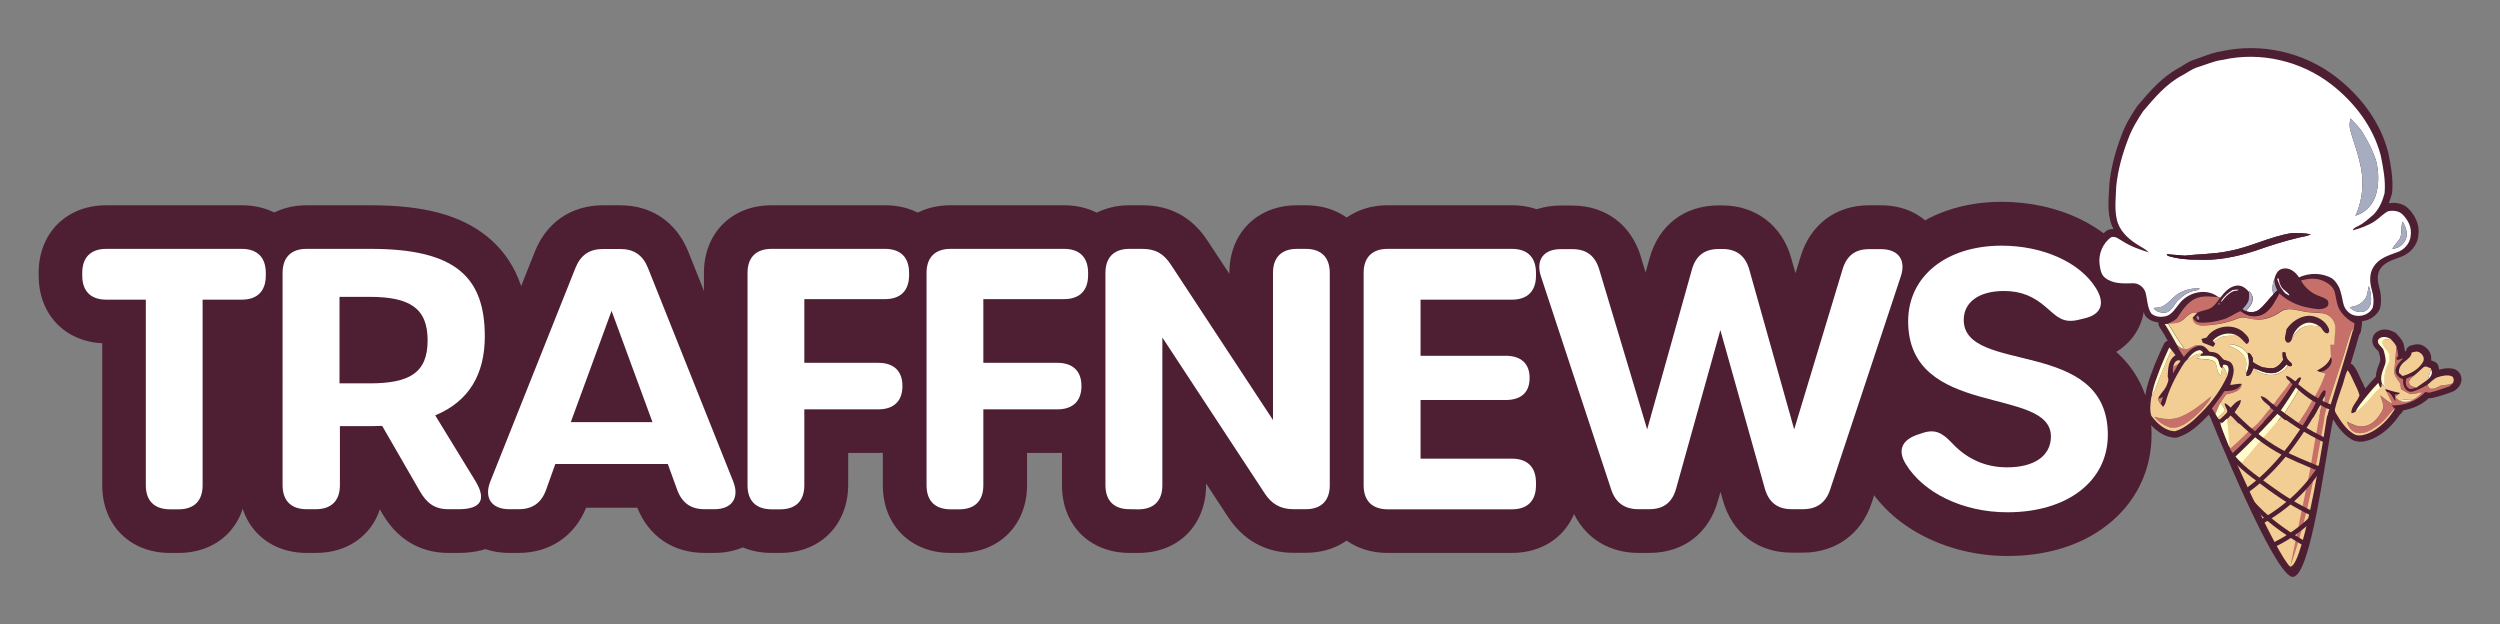 <?xml version="1.0" encoding="utf-8"?>
<!-- Generator: Adobe Illustrator 27.5.0, SVG Export Plug-In . SVG Version: 6.00 Build 0)  -->
<svg version="1.1" xmlns="http://www.w3.org/2000/svg" xmlns:xlink="http://www.w3.org/1999/xlink" x="0px" y="0px"
	 viewBox="0 0 1875.5 468.1" style="enable-background:new 0 0 1875.5 468.1;" xml:space="preserve">
<rect x="0" y="0" width="1875.5" height="468.1" fill="#808080" stroke="none"/>
<style type="text/css">
	.st0{fill:url(#SVGID_1_);}
	.st1{fill:url(#SVGID_00000072960269241751912730000015844175958827902390_);}
	.st2{fill:#4E1F33;}
	.st3{fill:url(#SVGID_00000151542399787883873000000013696062264342500272_);}
	.st4{fill:url(#SVGID_00000137098239313749407270000003931376118069688484_);}
	.st5{clip-path:url(#SVGID_00000142157052101169919050000005670741690381134486_);}
	.st6{fill:url(#SVGID_00000023982295855183094220000004214935064403165580_);}
	.st7{clip-path:url(#SVGID_00000045598265179884502240000015918744164114648496_);}
	.st8{fill:#FFFFFF;}
	.st9{fill:#A6ADC0;}
	.st10{fill:#4F2034;}
	.st11{fill:#441328;}
	.st12{fill:#C77069;}
	.st13{fill:#4A192D;}
	.st14{fill:#7D5B69;}
	.st15{fill:#F2CE94;}
	.st16{fill:#FFFFD7;}
	.st17{fill:#9E848F;}
	.st18{fill:#FFFECC;}
	.st19{fill:#F8F5C8;}
	.st20{fill:#FFFFD0;}
	.st21{fill:#4D1D32;}
	.st22{fill:#C66E68;}
	.st23{fill:#FBF3C1;}
	.st24{fill:#C87E6E;}
	.st25{fill:#EEC992;}
	.st26{fill:#CE756C;}
	.st27{clip-path:url(#SVGID_00000145780436627014894590000013533319887598897340_);}
	.st28{fill:none;stroke:#4E1F33;stroke-width:40;stroke-linecap:round;stroke-linejoin:round;stroke-miterlimit:10;}
	.st29{fill:none;stroke:#4E1F33;stroke-width:21.851;stroke-linecap:round;stroke-linejoin:round;stroke-miterlimit:10;}
	.st30{enable-background:new    ;}
	.st31{fill:none;stroke:#4E1F33;stroke-width:35.438;stroke-linecap:round;stroke-linejoin:round;stroke-miterlimit:10;}
	.st32{fill:url(#SVGID_00000141416873446504453830000011154491401816276112_);}
	.st33{fill:none;stroke:#4E1F33;stroke-width:40.292;stroke-linecap:round;stroke-linejoin:round;stroke-miterlimit:10;}
	.st34{fill:url(#SVGID_00000147905162491317799470000003238179733378430379_);}
	.st35{fill:none;stroke:#4E1F33;stroke-width:144.619;stroke-linecap:round;stroke-linejoin:round;stroke-miterlimit:10;}
	.st36{fill:#4E1F33;stroke:#4E1F33;stroke-width:128.529;stroke-miterlimit:10;}
	.st37{fill:none;stroke:#4E1F33;stroke-width:41.712;stroke-linecap:round;stroke-linejoin:round;stroke-miterlimit:10;}
	.st38{clip-path:url(#SVGID_00000173158645991013818670000002262886460031495841_);}
</style>
<g id="Слой_1">
	<g>
		<g>
			<g>
				<path class="st2" d="M134,414.8h-6.6c-29.9,0-50.7-20.9-50.7-50.7V257.5C48.4,256.1,29,235.6,29,206.8v-2.1
					c0-29.9,20.9-50.7,50.7-50.7h101.7c29.9,0,50.7,20.9,50.7,50.7v2.1c0,28.7-19.3,49.2-47.4,50.7v106.6
					C184.8,393.9,163.9,414.8,134,414.8z"/>
			</g>
			<g>
				<path class="st2" d="M344.2,414.8h-8c-14.6,0-35-5.1-49.3-29.3c0-0.1-0.1-0.2-0.1-0.2l-1.8-3.2c-6.6,19.9-24.5,32.7-47.9,32.7
					h-7c-29.9,0-50.7-20.9-50.7-50.7V204.7c0-29.9,20.9-50.7,50.7-50.7h48.3c39.6,0,67.2,7.4,87,23.4c20.7,16.7,31.2,41.9,31.2,75
					c0,28.2-9,51.6-25.8,68.7l13.7,22.4l-27.9,17.1l27.9-17.1c13.6,22.2,9.8,39,4.1,49.1C382.8,402.7,370.5,414.8,344.2,414.8z
					 M329.1,378.8L329.1,378.8L329.1,378.8z M329.1,378.8L329.1,378.8z M287.7,258.5L287.7,258.5L287.7,258.5z M287.7,252.1
					L287.7,252.1z"/>
			</g>
			<g>
				<path class="st2" d="M536,414.8h-7.5c-23.4,0-41.7-12.3-50.4-33.9h-38.4c-8.6,21.3-27.3,33.9-50.5,33.9h-7.2
					c-17.4,0-32.3-7.4-41-20.2c-8.7-12.8-10-29.4-3.6-45.4l63.8-160.3c8.8-22.2,27.5-34.9,51.2-34.9h12.8
					c23.7,0,42.3,12.7,51.2,34.9l64,160.3c6.4,16.1,5.1,32.7-3.6,45.5C568.2,407.5,553.3,414.8,536,414.8z M519.5,373.4L519.5,373.4
					L519.5,373.4z"/>
			</g>
			<g>
				<path class="st2" d="M585.4,414.8h-6.6c-29.9,0-50.7-20.9-50.7-50.7V204.7c0-29.9,20.9-50.7,50.7-50.7h85.2
					c29.9,0,50.7,20.9,50.7,50.7v1.7c0,19.4-8.8,35.1-23.2,43.6c11.4,8.9,18.3,22.8,18.3,39.3v0.3c0,29.1-21.3,50.2-50.7,50.2h-22.8
					v24.3C636.1,393.9,615.2,414.8,585.4,414.8z"/>
			</g>
			<g>
				<path class="st2" d="M719.7,414.8H713c-29.9,0-50.7-20.9-50.7-50.7V204.7c0-29.9,20.9-50.7,50.7-50.7h85.2
					c29.9,0,50.7,20.9,50.7,50.7v1.7c0,19.4-8.8,35.1-23.2,43.6c11.4,8.9,18.3,22.8,18.3,39.3v0.3c0,29.1-21.3,50.2-50.7,50.2h-22.8
					v24.3C770.4,393.9,749.5,414.8,719.7,414.8z"/>
			</g>
			<g>
				<path class="st2" d="M854.1,414.8l-6.7,0c-29.9,0-50.7-20.9-50.7-50.7V204.7c0-29.9,20.9-50.7,50.7-50.7h9.6
					c21,0,37.5,9,49.1,26.9l16.2,24.6v-0.8c0-29.9,20.9-50.7,50.7-50.7h6.6c29.9,0,50.7,20.9,50.7,50.7v159.3
					c0,29.9-20.9,50.7-50.7,50.7h-9.3c-14.3,0-34.4-4.6-49-26.8l-16.5-25.2v1.2C904.8,393.9,883.9,414.8,854.1,414.8z M976.3,352.3
					C976.3,352.3,976.3,352.3,976.3,352.3C976.3,352.3,976.3,352.3,976.3,352.3z M850.7,216.2L850.7,216.2L850.7,216.2z"/>
			</g>
			<g>
				<path class="st2" d="M1134.2,414.8H1041c-29.9,0-50.7-20.9-50.7-50.7V204.7c0-29.9,20.9-50.7,50.7-50.7h93.3
					c29.9,0,50.7,20.9,50.7,50.7v2.1c0,17.6-7.3,32.1-19.4,41.1c9.1,8.8,14.5,21.2,14.5,35.6v0.3c0,15.2-5.7,28-15.5,36.7
					c12.7,8.9,20.3,23.6,20.3,41.7v2C1185,393.9,1164.1,414.8,1134.2,414.8z"/>
			</g>
			<g>
				<path class="st2" d="M1237.4,414.8l-8.3,0c-24.6,0-43.9-13.9-51.6-37.3l-52.7-159.9c-5.3-16.2-3.3-31.9,5.6-44.2
					c9-12.4,23.3-19.2,40.4-19.2h8.7c25,0,44.3,14.4,51.5,38.5l3.5,11.7l3.1-11c6.9-24.6,26.2-39.3,51.7-39.3h2.8
					c25,0,44.8,15.1,51.6,39.3l3.3,11.6l3.8-12.5c7.3-24.1,26.5-38.5,51.4-38.5h8.8c17.2,0,31.5,6.8,40.5,19.2
					c8.9,12.4,10.9,28.1,5.5,44.2l-52.9,159.9c-7.7,23.3-27,37.3-51.6,37.3h-8.4c-25.4,0-44.7-14.7-51.6-39.3l-1.8-6.3l-1.8,6.3
					C1282.2,400.1,1262.8,414.8,1237.4,414.8z M1229.1,354.3V382V354.3C1229.1,354.3,1229.1,354.3,1229.1,354.3z"/>
			</g>
			<g>
				<path class="st2" d="M1506,417.1c-44,0-85-20.4-104.3-51.9l0,0c-11.2-18.3-8.1-33.9-5.3-41.5c2.4-6.6,8.6-17.9,23.6-25.4
					c-14-15.1-21.3-34.6-21.3-57.4c0-51.8,43.2-89.5,102.8-89.5c42.8,0,80.6,18.2,98.7,47.4c12.4,20.1,8.7,36.5,5.4,44.5
					c-2.3,5.6-7.4,14.3-18,20.7c17.4,15.4,26.5,36.6,26.5,62c0,27.3-12,51.6-33.8,68.3C1560.9,409.3,1535.2,417.1,1506,417.1z
					 M1457.6,331C1457.6,331,1457.6,331,1457.6,331C1457.6,331,1457.6,331,1457.6,331L1457.6,331z"/>
			</g>
		</g>
		<g>
			<g>
				<g class="st30">
					<g>
						<path class="st8" d="M109.4,364.1V224.8H79.7c-11.6,0-18-6.4-18-18v-2.1c0-11.6,6.4-18,18-18h101.7c11.6,0,18,6.4,18,18v2.1
							c0,11.6-6.4,18-18,18H152v139.3c0,11.6-6.4,18-18,18h-6.6C115.8,382,109.4,375.7,109.4,364.1z"/>
					</g>
					<g>
						<path class="st8" d="M356.5,360.6c8.5,13.9,4.8,21.4-12.3,21.4h-8c-10.1,0-16-4.6-21-13.1l-28.5-49.4c-3,0.1-6,0.2-9.2,0.2
							H255v44.3c0,11.6-6.4,18-18,18h-7c-11.6,0-18-6.4-18-18V204.7c0-11.6,6.4-18,18-18h48.3c63.3,0,85.4,21.1,85.4,65.6
							c0,28.2-11.6,48.7-37.2,59.3L356.5,360.6L356.5,360.6z M320.8,255.3c0-24.2-13.5-32.6-43.6-32.6h-22.5v64.9h22.5
							C307.3,287.6,320.8,279.7,320.8,255.3z"/>
					</g>
					<g>
						<path class="st8" d="M536,382h-7.5c-10.3,0-16.9-4.8-20.5-14.6l-7-19.3h-84.4l-6.9,19.3c-3.5,9.8-10.2,14.6-20.5,14.6h-7.2
							c-13.2,0-19-8.5-14.2-20.7L431.7,201c3.9-9.7,10.5-14.2,20.8-14.2h12.8c10.2,0,16.9,4.5,20.8,14.2l64,160.3
							C554.9,373.5,549.1,382,536,382z M458.8,233.2l-30.6,83.5h61.3L458.8,233.2z"/>
					</g>
					<g>
						<path class="st8" d="M560.8,364.1V204.7c0-11.6,6.4-18,18-18h85.2c11.6,0,18,6.4,18,18v1.7c0,11.6-6.4,18-18,18h-60.6v47.8
							h55.6c11.6,0,18,6.3,18,17.2v0.3c0,11.1-6.4,17.4-18,17.4h-55.6v57c0,11.6-6.4,18-18,18h-6.6
							C567.1,382,560.8,375.7,560.8,364.1z"/>
					</g>
					<g>
						<path class="st8" d="M695.1,364.1V204.7c0-11.6,6.4-18,18-18h85.2c11.6,0,18,6.4,18,18v1.7c0,11.6-6.4,18-18,18h-60.6v47.8
							h55.6c11.6,0,18,6.3,18,17.2v0.3c0,11.1-6.4,17.4-18,17.4h-55.6v57c0,11.6-6.4,18-18,18H713
							C701.4,382,695.1,375.7,695.1,364.1z"/>
					</g>
					<g>
						<path class="st8" d="M847.3,382c-11.6,0-18-6.4-18-18V204.7c0-11.6,6.4-18,18-18h9.6c9.8,0,16.1,3.5,21.6,12L955,315.1V204.7
							c0-11.6,6.4-18,18-18h6.6c11.6,0,18,6.4,18,18v159.3c0,11.6-6.4,18-18,18h-9.3c-9.8,0-16.4-4-21.6-12L872,253.2v110.9
							c0,11.6-6.4,18-18,18L847.3,382L847.3,382z"/>
					</g>
					<g>
						<path class="st8" d="M1023,364.1V204.7c0-11.6,6.4-18,18-18h93.3c11.6,0,18,6.4,18,18v2.1c0,11.6-6.4,18-18,18h-68.6v42.1
							h63.8c11.6,0,18,5.9,18,16.5v0.3c0,10.7-6.4,16.4-18,16.4h-63.8v44h68.6c11.6,0,18,6.4,18,18v2c0,11.6-6.4,18-18,18H1041
							C1029.4,382,1023,375.7,1023,364.1z"/>
					</g>
					<g>
						<path class="st8" d="M1229.1,382c-10.4,0-17.2-5-20.4-14.8L1156,207.3c-4-12.3,2-20.4,14.9-20.4h8.7c10.6,0,17,5,20.1,15.1
							l36,120.1l33.6-120c2.9-10.3,9.5-15.3,20.1-15.3h2.8c10.6,0,17.2,5.2,20.1,15.4l33.7,119.9l36.3-120.1
							c3.1-10.2,9.4-15.1,20-15.1h8.8c12.9,0,19,8,14.9,20.4L1373,367.2c-3.3,10-10.1,14.8-20.5,14.8h-8.4
							c-10.6,0-17.2-5.2-20.1-15.4l-33.4-119l-33.2,119c-2.9,10.4-9.5,15.4-20.1,15.4L1229.1,382L1229.1,382z"/>
					</g>
					<g>
						<path class="st8" d="M1429.7,348.1c-6.4-10.4-2.8-18.2,9.1-22.1l3.6-1.2c9.5-3.1,14.8-0.1,22.5,8.1
							c10.7,11.3,24.4,17.7,40.8,17.7c20.6,0,32.9-8.7,32.9-23.2c0-38-107.1-13.1-107.1-86.4c0-33.8,28.7-56.7,70.1-56.7
							c30.7,0,58.7,12.3,70.8,31.9c7.1,11.5,3.9,19.7-8.5,22.6l-4.5,1.1c-11.7,2.8-16.1-2.1-24.2-9.2c-9.3-8.2-18.7-12.4-31.8-12.4
							c-18.7,0-30.2,8.3-30.2,21.7c0,41.4,108.1,12.6,108.1,86.2c0,35.1-30.8,58.1-75.2,58.1
							C1472.8,384.4,1442.9,369.8,1429.7,348.1z"/>
					</g>
				</g>
			</g>
			<g>
				<g>
					<path class="st2" d="M1750.3,314.6c3.2,5.2,7.3,11.1,13.6,14.9c0,0,0.1,0,0.1,0.1c1.8,1,3.6,1.5,5.4,1.7
						c4.1,0.4,7.9-1.1,10.3-2c0.1,0,0.2-0.1,0.2-0.1c7.8-3.5,14.8-9.7,20.6-18.4c1.1-0.6,1.9-1.7,2.3-2.9c7.5-1.3,14.2-4.4,19.3-9.2
						c0.9,0.1,1.9,0.1,2.9-0.2c4.4-1,9-2.5,14.5-4.5c2.1-0.7,3.5-2.1,4.5-3.1c0.3-0.2,0.5-0.5,0.7-0.8c1.7-2.2,2.3-5.2,1.6-7.8
						c-0.6-2.4-2.3-4.3-4.5-5.2c-0.2-0.1-0.3-0.1-0.5-0.2c-4.1-1.2-8.3-0.5-11.4,0.4c-0.1-0.5-0.2-1.1-0.4-1.6
						c-0.1-2-1.4-3.8-3.3-4.4c-0.2-0.1-0.5-0.2-0.9-0.4c-0.4-0.2-0.9-0.4-1.5-0.6c0.6-3.9-1.2-8-4.9-10.3c-3.5-2.7-7.6-1.5-9.8-0.9
						c-0.2,0-0.3,0.1-0.5,0.1c-2,0.5-3.4,2.2-3.6,4.3c0,0,0,0.1,0,0.1c-0.3-0.1-0.5-0.1-0.8-0.2c-0.2-1.7-0.6-3.4-1-5.3
						c-0.1-0.5-0.4-1-0.6-1.5c-1.2-2.4-3-4.3-4.5-6l-0.3-0.3c-0.5-0.5-1.1-1-1.8-1.2c-2-1.1-4.3-1.8-6.5-1.9
						c-3.4-0.1-6.3,1.2-8.3,3.6c-0.2,0.3-0.4,0.6-0.6,0.9c-1.2,2.4-1.2,5-0.1,7.3c0.8,1.6,1.9,2.7,2.9,3.6c0.3,0.3,0.8,0.8,1,1.1
						c0.1,0.2,0.1,0.4,0.2,0.6c0.8,2.8,1.5,5.5,0.7,7.3c-0.1,0.1-0.1,0.2-0.1,0.3c-0.1,0.4-0.3,0.7-0.4,1.1
						c-1.1,2.8-2.4,6.2-2.5,9.8c-0.2,0.2-0.5,0.4-0.7,0.6c-2.5,2.6-4.9,5.3-7.2,8.1c-0.6-1.6-1.3-3-2-4.4c-0.5-1-0.9-1.9-1.4-2.9
						c0-0.1-0.1-0.1-0.1-0.2c-0.3-0.7-0.6-1.3-1-2.1c-1.1-2.5-2.3-5.1-4.2-7.5c-0.6-0.7-1.4-1.3-2.2-1.6c2.2-7.2,4.4-14.4,6.4-21.7
						c0.6-0.6,1-1.4,1.2-2.3c0.5-2.3,0.7-4.5,0.9-6.6c0-0.4,0-0.8,0-1.2c0.1,0,0.3,0,0.4-0.1c5.6-0.7,10.3-4,12.7-8.6
						c0.2-0.3,0.3-0.7,0.4-1c1.2-4.9,0.9-10.4-0.7-16.1c-1.1-3.9-1.8-9.4,0.8-13.4c0,0,0-0.1,0.1-0.1c2.8-4.5,8.7-6.6,14.3-8.6
						l0.6-0.2c3.6-1.2,6.9-3.4,9.3-6.2c2.6-3.1,4.1-6.7,4.4-10.5c0.5-3.7,0-7.4-1.6-11.1c-1.4-3.2-3.5-6.2-6.1-8.8
						c-3.5-3.4-8.9-4.8-14.6-3.8c1-2.3,1.8-4.8,2.5-7.5c0.1-0.3,0.1-0.5,0.1-0.8c0.9-10-0.9-19.5-3-30.1c0-0.1,0-0.2-0.1-0.2
						c-5.4-20.9-19.1-40.7-38.7-55.9c-11.8-9.2-25.9-15.9-40.9-19.3c-15-3.4-30.5-3.5-45-0.3c-5.2,0.7-9.9,2.4-14.4,4.1
						c-1.8,0.7-3.8,1.4-5.6,2c-3.5,1-6.4,2.8-9.1,4.5c-1.2,0.8-2.4,1.5-3.5,2.1c0,0,0,0,0,0c-12.5,6.8-21.5,17.4-30.3,27.7l-0.2,0.2
						c-0.1,0.1-0.2,0.3-0.3,0.4c-4.2,6.2-8.9,13.6-12,22.2c-4.9,12.8-8,25.2-9.1,36.8c0,0.1,0,0.2,0,0.3c-0.1,1.8-0.2,3.7-0.3,5.5
						c-0.4,6.6-0.8,13.5,0.8,20.4c0.5,2.5,1.4,4.9,2.6,7.2c-1.2-0.1-2.5,0.1-3.9,0.6c-0.4,0.2-0.8,0.4-1.1,0.6
						c-3.7,2.7-6.7,6.5-8.6,11c-1.9,4.4-2.6,9.2-1.9,13.9c0,0,0,0.1,0,0.1l0.1,0.6c0.6,4.1,1.5,9.6,6.3,13.1
						c7,5.3,15.8,5.1,22.9,4.9l0.7,0c0,0,0.1,0,0.1,0c2.1-0.1,4.2,1.6,4.8,3.8c0.3,1.3,0.6,2.8,0.8,4.3c0.6,4,1.4,8.5,4,12.6
						c0.2,0.3,0.5,0.6,0.8,0.9c2.3,2.1,5.4,3.4,8.8,3.7c-0.2,1.2,0.1,2.4,0.8,3.5c2.2,3.2,4.2,6.7,6.1,10.2
						c-1.2,0.4-2.3,1.3-2.9,2.5c-2.1,4.4-4.1,8.9-5.9,13.2l-0.5,1.2c0,0.1-0.1,0.1-0.1,0.2c-0.5,1.3-1,2.6-1.5,3.9
						c-2.3,6-4.7,12.2-5.7,19c-0.2,0.5-0.4,1-0.4,1.5c0,0.3-0.1,0.7-0.1,1c-0.6,4.7-1.3,9.9,0.3,15.1c0.2,0.5,0.4,1.1,0.8,1.5
						c6.3,8.4,13.2,12.9,20.4,13.6c0.5,0,0.9,0.1,1.4,0.1c0.5,0,1-0.1,1.4-0.2c9.5-2.8,16.7-10,22.5-15.9c0,0,0,0,0,0
						c0.4-0.4,0.8-0.8,1.1-1.2c0.4,0.7,0.8,1.4,1.2,2c0,0.1,48.5,121.2,62.1,119.7C1733.7,430.8,1743.8,346.7,1750.3,314.6z"/>
				</g>
				<g>
					<path class="st15" d="M1665.5,316.9c3.3,12.7,43.6,101,52.6,108.2c10.7,0.4,27.6-112.8,27.6-112.8s-20,2.3-37.4,3.4
						C1691,316.8,1676.1,319.1,1665.5,316.9z"/>
				</g>
				<g>
					<path class="st2" d="M1665.6,223.3c3-4,6.7-8.2,11.9-9c3.9-0.7,7.5,2,9.7,5c0.1,2.1,0.2,4.2-0.3,6.2c-0.8,2.6-2.8,4.5-4.5,6.4
						c0.3,0.3,0.9,0.8,1.2,1.1c-0.6,0.1-1.7,0.4-2.3,0.5c-0.3,0.1-0.8,0.2-1.1,0.2c-4.3,2-8.2,4.9-12.8,6.1
						c-5.5,1.5-11.3,2.6-17,2.2c-2.5-0.1-4.4-1.8-5.5-4c1-1.1,2-2.3,3.1-3.3c3.1-1.7,6.7-2,9.9-3.3
						C1661.3,229.7,1663.3,226.3,1665.6,223.3 M1674.9,217.6c-1.5,0.9-2.9,1.9-4.3,2.9c-1.8,1.9-3.8,3.7-4.7,6.2
						c1-0.8,1.8-1.9,2.6-2.9c2.1-2.4,4.5-4.6,7.6-5.7c1.1-0.1,2.4,0.1,3.2-0.9C1677.9,217.2,1676.4,217.3,1674.9,217.6
						 M1664.2,227.2c-0.6,1.2-0.2,1.6,1.1,1.4C1665.8,227.4,1665.5,226.9,1664.2,227.2 M1648.3,236.9c-0.8,0.9-0.5,2.7,0.7,3.1
						C1650.6,239.9,1649.7,236.5,1648.3,236.9z"/>
				</g>
				<g>
					<path class="st2" d="M1715.2,247.2c3.7-5.5,9.5-9.7,16.3-10.3c6.4-0.2,12.9,3.5,15.4,9.5c0.6,1.2,0.6,2.9-0.7,3.7
						c-3.1,0.2-3.8-3.6-6-5.2c-2.8-2-6.2-3.3-9.7-2.7c-5.3,1.3-9.3,6-10.9,11.1c-0.3,1.9-2,4.8-4.3,3.4
						C1712.7,254.2,1715.3,250.3,1715.2,247.2z"/>
				</g>
				<g>
					<path class="st2" d="M1655.4,253.2c6.1-9.7,21.7-11.2,29.2-2.5c2.2,1.8,4.5,5.8,0.8,7.4c-2.4-2.1-4.2-4.7-7-6.3
						c-6.1-3.3-13.8-1.2-18.4,3.7c0.2,0.2,0.5,0.6,0.7,0.8c0.3,0.4,1,1.2,1.3,1.6c-0.4,0.6-1.1,1.7-1.5,2.3c-2.6-1.2-5.3-2-7.9-3.1
						c-0.4-0.9-0.7-1.9-1-2.8C1652.8,253.9,1654.1,253.6,1655.4,253.2z"/>
				</g>
				<g>
					<path class="st8" d="M1667.5,44.9c28.2-6.4,58.9,0.8,81.7,18.6c17.2,13.4,31.2,31.7,36.8,53c1.9,9.4,3.8,18.9,2.9,28.5
						c-1.5,5.8-4,11.6-8.3,16c-3.7,3.1-7.2,6.5-11.6,8.6c-1.4,0.9-3.5,1.3-3.9,3.2c5.5-1.5,11-3.4,15.9-6.5
						c3.7-2.3,6.6-5.8,10.5-7.8c3.6-0.8,8-0.4,10.8,2.3c4.2,4.1,7.2,9.9,6.2,15.9c-0.4,5.9-4.9,10.9-10.4,12.6
						c-6.4,2.3-13.6,4.6-17.4,10.8c-3.4,5.1-3,11.7-1.4,17.3c1.3,4.3,1.8,9.1,0.7,13.5c-3.4,6.7-13.7,8.3-18.8,2.7
						c-3.8-3.5-3.5-9-5-13.6c-0.9-4.3-3.2-8.3-6.5-11c-7.5-4.5-17.2-4.5-25-0.9c-2.6-4.2-7.5-8-12.7-6.4c-3.5,0.9-4.9,4.5-5.8,7.7
						c-1.2,3.6-2.2,7.6-0.5,11.3c-3.8,3.8-6.7,8.4-11,11.7c-2.8,2.1-6.6,2.1-9.8,1c2.3-2.7,5.3-5.5,5.1-9.3c0.2-2.4-1.3-4.2-2.7-5.9
						l0,1.1c-2.2-3-5.7-5.7-9.7-5c-5.2,0.8-8.9,5-11.9,9c-0.4-0.1-1.2-0.4-1.6-0.5c-9-7.1-22.8-3.6-29.3,5.2
						c-3,3.5-5.5,8.3-10.4,9.3c-3.6,0.8-7.7,0.4-10.5-2.1c-3-4.5-2.9-10.2-4.2-15.3c-1.1-4.3-5.2-7.6-9.7-7.4
						c-6.9,0.2-14.7,0.6-20.5-3.9c-3.3-2.3-3.9-6.7-4.4-10.4c-1-7.6,2.4-15.7,8.6-20.2c3.2-1.2,6,1.5,8.6,2.9
						c6,3.9,12.8,6.3,19.6,8.4c-2.4-2.7-5.9-4-8.9-6.1c-6.8-4.3-13.3-10.5-15-18.7c-1.8-8.1-0.7-16.4-0.4-24.7
						c1.2-12.1,4.5-24,8.9-35.4c2.7-7.5,6.9-14.4,11.3-21c8.5-10,17.2-20.4,29-26.7c3.9-2,7.4-4.9,11.7-6.2
						C1654.7,48.6,1660.8,45.7,1667.5,44.9 M1763.3,98.1c2,7.4,4.9,14.6,6.6,22.1c3.8,13.7,3.2,28.7-2.9,41.7
						c7.3-2.3,13.2-8.3,15.4-15.7c2.4-8.2,2.2-17.1,0.2-25.3c-2.3-7.6-6-14.7-10.2-21.5c-2.4-4-5.9-7.1-9-10.5
						C1762.5,91.9,1762.4,95.1,1763.3,98.1 M1800.4,178.9c-1.6,2.8-4.2,4.8-5.7,7.7c4.6,0,8.7-3.4,10.3-7.5c1.4-4.4-0.2-9-2.5-12.8
						C1800.8,170.3,1802.3,174.9,1800.4,178.9 M1671.8,188.4c-10.9,2.3-22.1,2.1-33.1,3.4c-4.4-0.5-8.9-0.6-13.3-1.2l0.7,1.3
						c7,2.2,14.4,2.9,21.6,2.9c15.1,0.9,30.2-2.1,44.5-6.8c10.7-3.7,21.5-7.2,32.5-9.8c3-0.7,6.1-1,8.9-2.4c-4.8-1-9.7-1.1-14.6-0.9
						C1702.8,177.5,1688,185.5,1671.8,188.4 M1773.4,225.3c-2.6,3.3-6.7,4.6-10.7,5.2c2.4,2.7,6.2,4,9.7,3.4
						c3.3-0.3,5.7-3.6,6.2-6.7c0.6-4.3-0.1-8.7-1.5-12.7C1776.1,218.2,1776.3,222.4,1773.4,225.3 M1635.6,219.5
						c-4.7,2.3-7.7,6.9-12.1,9.7c-2.3,1.6-5.2,1.5-7.9,1.9c2.3,3.2,6.7,4.1,10.3,3.1c3.9-1.9,5.4-6.3,8.4-9.2
						c3.4-3.2,7.3-6.1,12-6.9c1.4-0.4,3.1-0.3,3.9-1.7C1645.2,216,1640.1,217.2,1635.6,219.5z"/>
				</g>
				<g>
					<path class="st8" d="M1708.3,209.1c0.3,0,0.8-0.1,1.1-0.2c0.2,1.2,0.6,2.5,0.8,3.7c0.5,1,1,2,1.5,3c1.6,2.1,4,3.3,5.7,5.4
						c0,0.2-0.1,0.5-0.1,0.7c-0.4-0.2-1.1-0.6-1.4-0.8c-2.4-0.9-3.3-3.5-4.9-5.2C1709.9,213.6,1709.1,211.3,1708.3,209.1z"/>
				</g>
				<g>
					<path class="st8" d="M1674.9,217.6c1.5-0.3,3-0.4,4.5-0.3c-0.8,1-2.1,0.8-3.2,0.9c-3.1,1.1-5.5,3.3-7.6,5.7
						c-0.8,1-1.6,2.1-2.6,2.9c0.8-2.5,2.9-4.3,4.7-6.2C1672.1,219.5,1673.5,218.5,1674.9,217.6z"/>
				</g>
				<g>
					<path class="st8" d="M1823.7,276.9c1.7,2.8,0,6-2.4,7.7C1822.2,282.1,1823,279.5,1823.7,276.9z"/>
				</g>
				<g>
					<path class="st9" d="M1763.3,98.1c-0.9-3-0.8-6.2,0.1-9.3c3.1,3.4,6.6,6.5,9,10.5c4.2,6.7,7.9,13.9,10.2,21.5
						c2,8.3,2.2,17.1-0.2,25.3c-2.2,7.4-8.1,13.4-15.4,15.7c6.1-12.9,6.7-28,2.9-41.7C1768.2,112.7,1765.3,105.5,1763.3,98.1z"/>
				</g>
				<g>
					<path class="st9" d="M1800.4,178.9c1.9-4,0.4-8.6,2.1-12.7c2.2,3.8,3.9,8.4,2.5,12.8c-1.6,4.2-5.7,7.5-10.3,7.5
						C1796.2,183.7,1798.8,181.7,1800.4,178.9z"/>
				</g>
				<g>
					<path class="st9" d="M1773.4,225.3c2.9-2.9,2.7-7.1,3.7-10.8c1.4,4.1,2.1,8.5,1.5,12.7c-0.6,3.1-2.9,6.4-6.2,6.7
						c-3.5,0.6-7.3-0.7-9.7-3.4C1766.7,229.9,1770.8,228.6,1773.4,225.3z"/>
				</g>
				<g>
					<path class="st9" d="M1705.6,220.7c-1.7-3.7-0.8-7.6,0.5-11.3c0.2,2.9,0.9,5.8,2.3,8.4l-0.4,0.4
						C1707.2,219,1706.4,219.8,1705.6,220.7z"/>
				</g>
				<g>
					<path class="st9" d="M1687.1,218.1c1.4,1.7,3,3.5,2.7,5.9c0.2,3.9-2.8,6.6-5.1,9.3c-0.3-0.1-0.8-0.3-1.1-0.4
						c-0.3-0.3-0.9-0.8-1.2-1.1c1.7-1.9,3.7-3.9,4.5-6.4c0.5-2,0.3-4.1,0.3-6.2L1687.1,218.1z"/>
				</g>
				<g>
					<path class="st9" d="M1635.6,219.5c4.5-2.3,9.6-3.5,14.7-3.2c-0.8,1.4-2.5,1.4-3.9,1.7c-4.7,0.8-8.6,3.7-12,6.9
						c-3,2.9-4.5,7.3-8.4,9.2c-3.7,1.1-8,0.1-10.3-3.1c2.7-0.4,5.6-0.3,7.9-1.9C1627.9,226.4,1630.9,221.8,1635.6,219.5z"/>
				</g>
				<g>
					<path class="st10" d="M1671.8,188.4c16.2-2.9,31-10.9,47.3-13.5c4.9-0.1,9.8-0.1,14.6,0.9c-2.8,1.4-5.9,1.7-8.9,2.4
						c-11,2.6-21.8,6-32.5,9.8c-14.3,4.7-29.4,7.7-44.5,6.8c-3.1-0.8-6.1-1.8-9.1-3C1649.8,190.5,1661,190.7,1671.8,188.4z"/>
				</g>
				<g>
					<path class="st11" d="M1625.5,190.6c4.4,0.6,8.9,0.7,13.3,1.2c3,1.2,6,2.2,9.1,3c-7.3,0-14.7-0.7-21.6-2.9L1625.5,190.6z"/>
				</g>
				<g>
					<path class="st12" d="M1718.1,286.6c0.7,0.7,1.1,1.1,1.7,1.8c-1.5,2.1-6.8,11.2-14.3,19.9c-12.2,14.2-28.5,30.1-31.8,32.6
						c-1-0.7-1.1-2.6-2.1-3.3c3.7-2.4,19.8-17.8,32.1-31.9C1710.8,297.7,1716.3,288.5,1718.1,286.6z"/>
				</g>
				<g>
					<path class="st12" d="M1726.2,210.4c5.3-1.4,11.2-2.1,16.4,0.2c3.5,1.5,7.1,3.9,8.6,7.5c1.5,4.8,1.5,10.1,4.1,14.5
						c2.7,4.2,6.5,7.7,11,9.9c-0.1,2-0.4,4-0.8,5.9l-0.3-0.8l-0.5-1.1c-3.6,8.5-5.5,17.6-8.5,26.3c-3.5,9.8-6.4,19.8-9.7,29.7
						c-1-0.4-1.9-0.8-2.9-1.2c0.2-1.5,0.4-3,0.6-4.4c0-1.3,1.6-4.3-0.8-4.1c-2,1.4-2.8,4.1-4.2,6.1c-0.9-0.6-1.8-1.2-2.6-1.7
						c3-5.5,5.8-11.2,7.9-17.2c-1.3-0.4-2.5-0.8-3.8-1.2c4.9-0.7,10.1-5.9,7.8-11c-0.2-3.1-0.2-6.3-0.4-9.4c0.7,0,2.1,0.1,2.8,0.1
						c0.3-4.4,0.9-8.9,0.8-13.3c0-5.2-4.4-9.8-9.6-10.4c-5-0.5-10.1-0.3-15-1.5c-5.4-1-11.7-3.1-16.6,0.6c-5.8,4.1-13,6.7-20.2,5.5
						c-3.9-0.3-7.8-2.4-11.6-0.6c-8.5,3.5-17.8,5.2-26.9,5.3c-3.3,0.1-8.1-2.1-7-6.1c1.2,2.1,3,3.9,5.5,4c5.7,0.4,11.5-0.7,17-2.2
						c4.6-1.2,8.5-4.2,12.8-6.1c0.3-0.1,0.8-0.2,1.1-0.2c4.8,4.3,12.4,5.1,17.8,1.4c5.3-3.5,7.8-9.5,10.9-14.8
						c6.1,5.6,13.7,9.3,21.9,10.7c4.4,0.7,9.4,2.3,13.4-0.3c1.8-1,1.9-3.3,1.1-5c-1.7-1.9-4.3-2.5-6.6-3.5
						C1734,220,1729.1,215.8,1726.2,210.4z"/>
				</g>
				<g>
					<path class="st12" d="M1646.2,224.4c5.5-2.9,11.8-1.9,17.7-1.5c0.4,0.1,1.2,0.4,1.6,0.5c-2.2,3-4.3,6.4-7.7,8.1
						c-3.2,1.3-6.8,1.7-9.9,3.3c-4.3-1.3-7.3,2.3-10.1,4.8c-2.9,2.7-7,3.2-10.8,3c2.4-1.4,5.4-2.3,6.9-4.9
						C1637.2,232.6,1640.8,227.3,1646.2,224.4z"/>
				</g>
				<g>
					<path class="st12" d="M1797.9,259.9c0.6,2.3,1,4.7,1.2,7.1c-0.3,0.4-1,1.3-1.4,1.7c0.3,2.7,3.7,0.2,5.3,0
						c-2.5,2.7-5.8,5.6-5.9,9.6c0.2,3.2,3,5.3,5.8,6.3c-0.8,4.2,1.8,10.2,6.9,9.2c4-1.1,7.7-3.1,11.3-5.1c0.7,0.9,0.9,2.4,2.1,2.8
						c2.8,0.6,5.4-1,7.8-2.3c3-0.2,6-0.6,8.9-1.5c-0.9,1-1.8,2-3.1,2.4c-4.6,1.7-9.3,3.3-14,4.4c-1.1,0.3-2.2-0.3-3.3-0.5
						c-6.3,7.1-15.9,10.2-25.2,10.2c0.9,0.9,1.9,1.9,2.8,2.9l-0.6,0.1c-0.3,0.1-0.9,0.2-1.2,0.2c-3.6,4.4-7.1,9.1-12,12.3
						c-4.5,3-9.7,6.4-15.3,5.1c-4.1-0.9-6.3-4.9-7.5-8.5c4.1,2,8.4,4.5,13.2,3.5c6.2-0.9,10.5-6.2,13.3-11.3c2.1-3.9,0-8.1-1.4-11.8
						c3.1,2.2,5.7,5.1,9.3,6.3c-1.5-3.2-3.2-6.2-4.7-9.4c3.9,0.5,4.6,4.6,6.8,7.1c-0.2-1.6-0.4-3.2-0.7-4.8c1.1-0.1,2.2-0.2,3.4-0.4
						c-1,0.8-1.9,1.6-2.8,2.4c0.9,0.9,1.9,1.7,2.9,2.6c3.6,1.7,7.6,1,10.9-0.9c2.6-1.3,4.7-3.4,6.6-5.5c-2.9,0.6-5.7,1.6-8.7,1.6
						c-2.7-0.8-4.9-2.6-7.4-3.8c-0.3-1.8-0.1-3.9-1.3-5.4c-1.7-2.4-3.9-4.8-3.7-8C1796.7,272.3,1797.5,266.1,1797.9,259.9z"/>
				</g>
				<g>
					<path class="st12" d="M1645.1,260c2.3-1.4,5-1.2,7.4-0.5c-6.2-1-10.7,3.9-14.2,8.2c-2-2.8-3.8-5.7-5.1-8.9c1.2,1,2.4,2,3.8,2.7
						C1639.8,263.1,1642.6,261,1645.1,260z"/>
				</g>
				<g>
					<path class="st12" d="M1631,274.7c1.1-0.6,2.2-1.2,3.3-1.9c-1.3,2.4-2.6,4.9-4,7.3c-0.4-2-0.2-4.1,0-6.1l0.3,0.3L1631,274.7z"
						/>
				</g>
				<g>
					<path class="st12" d="M1681.6,287.9c-0.2,5.8-7.2,6.9-11.7,8c-1.4,2-2.9,4.1-4.2,6.2c-1.4,2.7-2.6,5.6-3.8,8.3
						c-0.8-1.4-1.7-2.7-2.5-4c3.1-4.3,6.5-8.4,9.3-12.9C1673.4,293.3,1679.5,292.9,1681.6,287.9z"/>
				</g>
				<g>
					<path class="st12" d="M1734.7,300.6c0.9,0.5,1.8,0.9,2.7,1.4c-2.9,5.8-6,12.1-10,17.2c-0.9-0.4-2.7-1.8-3.3-2.3
						C1728.5,312.1,1731.6,306.2,1734.7,300.6z"/>
				</g>
				<g>
					<path class="st12" d="M1636.4,312.5c8.4-3.6,15.5-9.6,22.6-15.1c-0.7,1.7-1.6,3.3-2.8,4.8c-5,6.4-11,12.2-18,16.5
						c-3.4,1.9-7.6,3.2-11.4,1.7c-4.1-1.5-7.9-4.1-10.6-7.6C1622.8,314.6,1630,315.3,1636.4,312.5z"/>
				</g>
				<g>
					<path class="st12" d="M1741.9,304.5c1.1,0.6,2.2,1.1,3.3,1.7c-0.3,1-7.9,46.1-12,64.9c-6.8,32-15.1,54-15.1,54l15.1-73.5
						C1733.2,351.6,1740,308.6,1741.9,304.5z"/>
				</g>
				<g>
					<path class="st13" d="M1705.6,220.7c0.8-0.9,1.6-1.7,2.4-2.5c0.6,0.2,1.9,0.6,2.6,0.8c-0.2,0.3-0.5,0.9-0.6,1.1
						c-3.1,5.3-5.6,11.3-10.9,14.8c-5.4,3.7-13,2.9-17.8-1.4c0.6-0.1,1.7-0.4,2.3-0.5c0.3,0.1,0.8,0.3,1.1,0.4c3.2,1.2,7,1.1,9.8-1
						C1698.8,229.1,1701.8,224.4,1705.6,220.7z"/>
				</g>
				<g>
					<path class="st13" d="M1789.4,291.8c3.7,1.1,7.5,2.3,11.3,3l-0.9,0.7c-1.1,0.1-2.3,0.2-3.4,0.4c0.2,1.6,0.5,3.2,0.7,4.8
						c-2.2-2.5-2.9-6.6-6.8-7.1C1790,293.1,1789.6,292.2,1789.4,291.8z"/>
				</g>
				<g>
					<path class="st14" d="M1664.2,227.2c1.3-0.3,1.6,0.2,1.1,1.4C1664,228.8,1663.6,228.4,1664.2,227.2z"/>
				</g>
				<g>
					<path class="st15" d="M1710.7,234.1c4.9-3.7,11.2-1.6,16.6-0.6c4.9,1.2,10,1,15,1.5c5.1,0.6,9.5,5.1,9.6,10.4
						c0,4.4-0.5,8.9-0.8,13.3c-0.7,0-2.1-0.1-2.8-0.1c0.2,3.1,0.2,6.3,0.4,9.4c-1.6,5-6,7.9-10.4,10.2c0.6,0.2,1.9,0.6,2.5,0.8
						c1.3,0.4,2.5,0.8,3.8,1.2c-2.1,6-4.8,11.7-7.9,17.2c-4.5-2.6-8.6-5.9-12.6-9.2c0.8-1.5,1.7-3,2.3-4.6c-1.8-1.8-3.1,1.6-4.5,2.4
						c-2.3-1.4-4.2-3.6-6.9-4.1c0.4,2.9,1.4,2.6,3.2,4.7c-3.8,5.7-8.6,11.3-12.5,16.9c-4-2.5-4.9-5.3-9.7-6.4c0.8,4,5.2,5.8,7.7,8.8
						c-4.9,5-8.7,11.8-14.6,15.6c-4.4-3.1-9.4-7.7-12.8-12c1.8-3.1,4.7-5.8,4.8-9.5c-3.2,0.8-5.6,3.4-7.6,5.8
						c-1.4-1.3-2.8-2.6-4.5-3.4c-0.3,2.5,2.1,4.3,1.9,6.7c-1.4,2-3.5,3.5-5.3,5.3c-0.7,0.6-1.6-0.3-1.9-1c1.9-1.9,4.1-3.4,5.6-5.7
						c-0.9-2-2.2-3.8-3.5-5.6c1.3-2.1,2.7-4.1,4.2-6.2c4.5-1.1,11.5-2.2,11.7-8c-2.9-0.2-5.7,0.7-8.6,0.9c1.3-5,4.3-10.7,1.4-15.6
						c-1.2-2.3-3.9-2.7-6.1-3.3c-1.8-1.4-2.9-3.6-4.9-4.7c-1.8-1.1-4.1-1.1-6.1-1.4c-1.4-1.7-2.8-3.4-4.8-4.3
						c-2.4-0.8-5.1-0.9-7.4,0.5c-2.5,1.1-5.3,3.1-8,1.5l1.6,0.1c-4.3-6-8.2-12.2-12-18.6l-0.3-0.4l0.8,0c3.8,0.1,7.9-0.3,10.8-3
						c2.8-2.5,5.8-6.1,10.1-4.8c-1.1,1.1-2.1,2.2-3.1,3.3c-1,4,3.7,6.2,7,6.1c9.2-0.1,18.4-1.8,26.9-5.3c3.8-1.7,7.8,0.3,11.6,0.6
						C1697.6,240.8,1704.9,238.2,1710.7,234.1 M1715.2,247.2c0.1,3.1-2.5,7,0.2,9.5c2.3,1.4,3.9-1.4,4.3-3.4c2.2-3,4.5-6.3,8.1-7.7
						c3.8-2.2,8.3-0.9,12.5-0.7c2.1,1.6,2.9,5.4,6,5.2c1.3-0.8,1.2-2.5,0.7-3.7c-2.5-5.9-9-9.7-15.4-9.5
						C1724.7,237.5,1718.9,241.7,1715.2,247.2 M1655.4,253.2c-1.3,0.3-2.6,0.7-3.9,1.1c0.3,1,0.6,1.9,1,2.8c2.6,1.1,5.3,1.9,7.9,3.1
						c0.4-0.6,1.1-1.7,1.5-2.3c-0.3-0.4-1-1.2-1.3-1.6c2.3-1.3,4.2-3.2,6.8-3.8c3.6-0.9,7.3-0.4,10.9-0.7c2.8,1.5,4.7,4.2,7,6.3
						c3.7-1.6,1.4-5.6-0.8-7.4C1677.1,242,1661.5,243.6,1655.4,253.2 M1671.9,259.2c4.6,2,9.7,4.3,12.3,9c2,3.7,0.6,7.9,0.3,11.8
						l0.9-0.7c-0.1,0.7-0.1,2.1-0.2,2.7c3.4,0.4,4.1-3.6,5.4-5.9c1,0.4,1.9,0.8,2.9,1.2c-0.5,0-1.5,0.1-2,0.1
						c4.9,3.2,11.1,5.1,16.9,3.3c3.2-1.4,6.8-3.1,8-6.6c0.9,0.8,1.9,0.9,2.9,0.2c0.6-1.8-1.4-2.5-2.3-3.7c-1.8-1.6-2.1-4.1-2.6-6.3
						c-0.5,0-1.5,0-2,0c-0.1,1.9,0,3.7,0.5,5.5c-1.8,2.9-4.4,5.7-7.8,6.4c-2.7,0.2-5.3-0.3-7.9-0.7c-2.6-1.1-5-2.4-7.3-4
						c0.1-0.6,0.2-1.8,0.3-2.4c-1-1.8-1.6-4.2-4-4.5l0.3,1.6c-2-4.3-6.6-6.6-10.9-7.7C1674.2,258.1,1673,258.6,1671.9,259.2z"/>
				</g>
				<g>
					<path class="st15" d="M1756.2,272.9c3.1-8.7,4.9-17.8,8.5-26.3l0.5,1.1c-5.1,18.7-11.1,37.2-16.7,55.7c-0.5-0.2-1.5-0.6-2-0.8
						C1749.8,292.7,1752.8,282.7,1756.2,272.9z"/>
				</g>
				<g>
					<path class="st15" d="M1793.4,254.3l0.1,0c1.6,1.7,3.3,3.5,4.3,5.7c-0.4,6.2-1.2,12.3-1.6,18.5c-0.2,3.2,2,5.6,3.7,8
						c1.2,1.5,1,3.6,1.3,5.4c2.5,1.3,4.7,3,7.4,3.8c3,0,5.8-1.1,8.7-1.6c-1.9,2.2-4,4.2-6.6,5.5c-3.7-0.3-7.3,0.1-10.9,0.9
						c-1-0.8-1.9-1.7-2.9-2.6c0.9-0.8,1.9-1.6,2.8-2.4l0.9-0.7c-3.9-0.7-7.6-1.8-11.3-3c0.2,0.4,0.6,1.3,0.9,1.7
						c1.5,3.2,3.2,6.2,4.7,9.4c-3.6-1.3-6.2-4.2-9.3-6.3c1.3,3.8,3.5,7.9,1.4,11.8c-2.8,5.1-7.1,10.4-13.3,11.3
						c-4.7,1-9.1-1.5-13.2-3.5c1.2,3.7,3.4,7.6,7.5,8.5c5.6,1.3,10.9-2.1,15.3-5.1c4.9-3.2,8.3-7.9,12-12.3c0.3-0.1,0.9-0.2,1.2-0.2
						c-4.7,7.4-11.1,14.2-19.2,17.8c-3.6,1.4-7.9,2.8-11.5,0.7c-5.8-3.5-9.6-9.4-13.1-15.1c-0.8-1.2-1.4-2.7-0.9-4.1
						c1.2-5.3,3.2-10.3,4.9-15.5c1.8-4.3,2.2-9.1,4.5-13.2c2,2.6,3.2,5.7,4.6,8.6c1.5,3.4,3.4,6.6,4.3,10.2
						c-1.4,4.7-6.4,8.2-6.1,13.4c1.1,0.1,2.2-0.4,3.1-1c7.3-4.6,12-12.4,18.4-18.1c0.3-0.2,0.8-0.5,1.1-0.7c0.1-0.6,0.2-1.8,0.2-2.3
						c0.7,0.8,1.4,1.6,2.1,2.4c-0.4-4.7-0.6-9.6,1-14.2c0.8-2.1,2.1-3.8,2.6-6c0.1-2.9-0.5-6-2.5-8.2c-1.5-1.9-3.8-4.3-2.5-6.9
						C1789.6,254.6,1791.5,254.5,1793.4,254.3z"/>
				</g>
				<g>
					<path class="st15" d="M1809.2,264.5c2-0.5,4.4-1.4,6.2,0.1c2.3,1.3,3.7,4.3,2.4,6.8c-3.2,5.7-9.3,9-15.4,10.7
						c-0.9-0.8-1.8-1.6-2.7-2.4c-0.4-3.7,1.9-6.7,4.7-8.8C1806.5,269.2,1809,267.5,1809.2,264.5z"/>
				</g>
				<g>
					<path class="st15" d="M1818.1,275.5c1.8-1.4,3.9,0.4,5.7,0.9l-0.1,0.5c-0.7,2.6-1.5,5.2-2.4,7.7l-0.1,0.3c-2.8,2-5.7,4-8.6,6
						c-2-0.7-4.9-1-5.3-3.5c-0.6-2.7,2.2-4.2,3.8-5.7C1813.6,279.8,1815.7,277.5,1818.1,275.5z"/>
				</g>
				<g>
					<path class="st15" d="M1629.2,262.7c1,1.3,2,2.5,2.9,3.8c-5.6,3.3-5.6,10.2-5.9,15.9c0.7,1.7,0.7,3.6-0.2,5.2
						c-1.1,4-4.4,6.8-6.5,10.2c-0.8,2,0.2,3.8,1.5,5.3c0.6,0.8,1.2,1.5,1.8,2.2c0.7-1.2,1.6-2.3,1.9-3.7c2.5-9.4,7-18.2,12-26.4
						c1.2-1.8,2.3-3.8,4-5.2c3.4-1.8,6.4-5,10.6-4.6l-0.6,1.6c-0.9,0.6-1.8,1.1-2.7,1.7c4.5,1.4,9.6,0.1,13.6,2.9
						c2.1,3.1,1.1,8,4.5,10.3c0.3-1.8,0.5-3.6,0.9-5.4l0.5-1.8c1.6,2.3,3,4.7,3.3,7.5c-4.5,9.9-11.1,18.9-18.7,26.7
						c-5.8,5.9-12.1,12.1-20.3,14.6c-7.6-0.1-13.6-5.9-17.9-11.6c-1.4-4.5-0.6-9.4,0-14l0.2-0.4c3.5-6,5.3-12.8,8.1-19.1
						C1624.7,273.1,1626.3,267.6,1629.2,262.7 M1636.4,312.5c-6.4,2.8-13.6,2.1-20.2,0.2c2.7,3.5,6.5,6.1,10.6,7.6
						c3.8,1.5,8,0.1,11.4-1.7c7-4.2,13-10,18-16.5c1.2-1.4,2-3.1,2.8-4.8C1651.9,302.9,1644.8,308.9,1636.4,312.5z"/>
				</g>
				<g>
					<path class="st15" d="M1829,282.9c3.2-1,6.7-1.8,10-0.8c2.2,0.9,2.2,3.9,0.9,5.6c-2.9,0.9-5.9,1.3-8.9,1.5
						c-2.4,1.3-4.9,2.9-7.8,2.3c-1.2-0.4-1.4-1.9-2.1-2.8C1823.6,286.7,1825.8,283.9,1829,282.9z"/>
				</g>
				<g>
					<path class="st15" d="M1630.6,274.4c0.5-2.5,2.5-5.2,5.3-3.7c-0.5,0.8-1,1.5-1.6,2.2c-1.1,0.7-2.1,1.3-3.3,1.9L1630.6,274.4z"
						/>
				</g>
				<g>
					<path class="st15" d="M1724.4,292.6c3.1,3,6.7,5.6,10.3,8c-3.2,5.7-6.2,11.5-10.6,16.3c-3.5-2.1-6.9-4.3-10.3-6.7l0.1-0.1
						C1717.3,304.2,1721.4,298.7,1724.4,292.6z"/>
				</g>
				<g>
					<path class="st15" d="M1743.2,301.3c-1.9-0.9,0.3-3.1,1.1-4.3c-0.2,1.3-0.4,2.7-0.5,4C1743.7,301.3,1743.4,301.4,1743.2,301.3z
						"/>
				</g>
				<g>
					<path class="st15" d="M1730.7,320.7c3.3-5.2,6.6-10.6,9.9-16.7l1.3,0.5c-1.9,4.1-1.2,8.4-3.3,12.4
						C1737.5,317.4,1731.8,320.3,1730.7,320.7z"/>
				</g>
				<g>
					<path class="st15" d="M1745.2,306.3c0.8,0.2,1.5,0.5,2.3,0.7c-1.2,2.5-0.8,6.1-3.8,7.3C1743.9,311.6,1744.5,308.9,1745.2,306.3
						z"/>
				</g>
				<g>
					<path class="st15" d="M1711.4,312.9c3.2,2.9,7,4.9,10.4,7.5c-5.8,1.1-11.7,2.3-17.6,1.1C1706.6,318.6,1709,315.7,1711.4,312.9z
						"/>
				</g>
				<g>
					<path class="st16" d="M1730.5,242.2c3.4-0.6,6.9,0.7,9.7,2.7c-4.1-0.2-8.6-1.5-12.5,0.7c-3.6,1.4-5.9,4.7-8.1,7.7
						C1721.1,248.2,1725.1,243.5,1730.5,242.2z"/>
				</g>
				<g>
					<path class="st17" d="M1648.3,236.9c1.4-0.4,2.3,3,0.7,3.1C1647.8,239.5,1647.5,237.7,1648.3,236.9z"/>
				</g>
				<g>
					<path class="st18" d="M1784.3,254.6c2.2-2.7,6.5-2,9.1-0.3c-1.9,0.2-3.8,0.3-5.6,0.8c-1.3,2.6,0.9,5,2.5,6.9
						c2.1,2.2,2.6,5.3,2.5,8.2c-0.5,2.1-1.9,3.9-2.6,6c-1.7,4.5-1.4,9.5-1,14.2c-0.7-0.8-1.4-1.6-2.1-2.4c-2-4.5,0.3-9.4,1.8-13.6
						c1.7-3.7,0.3-7.9-0.7-11.6C1787.2,259.8,1782.5,258.2,1784.3,254.6z"/>
				</g>
				<g>
					<path class="st18" d="M1671.9,259.2c1.1-0.6,2.3-1.1,3.6-0.6c4.4,1.1,9,3.4,10.9,7.7c1,4.3,1.1,9-1.1,13l-0.9,0.7
						c0.4-3.9,1.7-8.1-0.3-11.8C1681.6,263.5,1676.5,261.2,1671.9,259.2z"/>
				</g>
				<g>
					<path class="st18" d="M1621.2,274.7c2-4.7,4-9.5,6.2-14.1c0.6,0.7,1.2,1.4,1.8,2.1c-3,4.9-4.5,10.4-6.9,15.6
						c-2.9,6.3-4.7,13.1-8.1,19.1C1615.2,289.4,1618.5,282.1,1621.2,274.7z"/>
				</g>
				<g>
					<path class="st18" d="M1650.7,267c4.1,0,8.8-0.9,12.2,1.8c2.5,1.9,1.3,5.9,4.1,7.6c-0.3,1.8-0.6,3.6-0.9,5.4
						c-3.4-2.3-2.4-7.1-4.5-10.3c-4-2.8-9.2-1.5-13.6-2.9C1648.9,268.1,1649.8,267.5,1650.7,267z"/>
				</g>
				<g>
					<path class="st18" d="M1770.5,303.4c4.3-5.6,8.8-11.1,13.7-16.2c0.5,1.3,1,2.5,1.4,3.8c-6.4,5.7-11,13.5-18.4,18.1
						C1768,306.9,1769.2,305.1,1770.5,303.4z"/>
				</g>
				<g>
					<path class="st18" d="M1722.4,290.7c0.6,0.6,1.3,1.3,1.9,1.9c-3,6.1-7.1,11.6-10.5,17.4c-0.9-0.7-1.9-1.3-2.8-2
						C1715,302.3,1718.7,296.5,1722.4,290.7z"/>
				</g>
				<g>
					<path class="st18" d="M1665.8,302.1c1.2,1.8,2.6,3.6,3.5,5.6c-1.5,2.2-3.7,3.8-5.6,5.7c-0.6-1-1.2-1.9-1.7-2.9
						C1663.2,307.6,1664.3,304.8,1665.8,302.1z"/>
				</g>
				<g>
					<path class="st18" d="M1675.6,343.7c3.2-3.3,30.2-29.7,32.9-33.3c0.6,0.5,2.2,1.9,2.8,2.4c-2.4,2.9-29.4,33.9-31.8,36.9
						C1678.1,349.5,1677,343.8,1675.6,343.7z"/>
				</g>
				<g>
					<path class="st19" d="M1624,243.1c0.7,0,2-0.1,2.6-0.1c3.8,6.3,7.7,12.6,12,18.6l-1.6-0.1c-1.4-0.7-2.6-1.7-3.8-2.7
						C1630.1,253.6,1627.4,248.2,1624,243.1z"/>
				</g>
				<g>
					<path class="st20" d="M1660,255.5c4.5-4.9,12.3-7,18.4-3.7c-3.6,0.3-7.3-0.2-10.9,0.7c-2.6,0.6-4.6,2.5-6.8,3.8
						C1660.5,256.1,1660.1,255.7,1660,255.5z"/>
				</g>
				<g>
					<path class="st20" d="M1640.7,270c2.2-3,4.9-6.3,8.7-7.2c1.8-0.9,4.9,2.5,1.9,2.6C1647.1,265,1644.1,268.2,1640.7,270z"/>
				</g>
				<g>
					<path class="st20" d="M1715.3,273.3c0.2,0.2,0.7,0.6,1,0.7c-1.2,3.5-4.8,5.3-8,6.6c-5.7,1.8-11.9-0.1-16.9-3.3
						c0.5,0,1.5-0.1,2-0.1c4.1,1.8,8.7,3.4,13.2,2.4C1710.3,278.9,1713,276,1715.3,273.3z"/>
				</g>
				<g>
					<path class="st20" d="M1667.5,274.6c-0.1-1.6,2.6-1,3.5-0.3c1.7,2.4,0.5,5.4-0.2,7.9C1670.5,279.3,1669.1,276.9,1667.5,274.6z"
						/>
				</g>
				<g>
					<path class="st21" d="M1712.4,264.3c0.5,0,1.5,0,2,0c0.4,2.2,0.8,4.7,2.6,6.3c0.9,1.2,2.9,1.9,2.3,3.7c-1.1,0.7-2,0.6-2.9-0.2
						c-0.2-0.2-0.7-0.6-1-0.7c-2.3,2.7-5,5.5-8.6,6.3c-4.5,1-9.1-0.6-13.2-2.4c-1-0.4-1.9-0.8-2.9-1.2c-1.3,2.3-2,6.3-5.4,5.9
						c0-0.7,0.1-2,0.2-2.7c2.2-4,2.1-8.7,1.1-13l-0.3-1.6c2.4,0.3,3,2.7,4,4.5c-0.1,0.6-0.2,1.8-0.3,2.4c2.3,1.6,4.8,2.9,7.3,4
						c2.6,0.3,5.3,0.8,7.9,0.7c3.5-0.7,6-3.5,7.8-6.4C1712.3,268,1712.3,266.2,1712.4,264.3z"/>
				</g>
				<g>
					<path class="st21" d="M1738.2,278.1c4.4-2.3,8.7-5.2,10.4-10.2c2.3,5.1-2.9,10.3-7.8,11
						C1740.1,278.7,1738.8,278.3,1738.2,278.1z"/>
				</g>
				<g>
					<path class="st22" d="M1805.3,283.9c1.9-0.8,3.8-1.5,5.8-2.3c-1.7,1.5-4.4,3.1-3.8,5.7c0.4,2.5,3.4,2.8,5.3,3.5
						c-1.9,0.4-4.1,1.9-5.8,0.4C1804.5,289.5,1804.5,286.4,1805.3,283.9z"/>
				</g>
				<g>
					<path class="st23" d="M1799.8,300.5c3.6-0.7,7.3-1.1,10.9-0.9C1807.4,301.5,1803.4,302.2,1799.8,300.5z"/>
				</g>
				<g>
					<path class="st24" d="M1621,303.1c-1.3-1.5-2.3-3.4-1.5-5.3l0.4,1.3c0.9-0.4,1.8-0.8,2.7-1.3
						C1622,299.6,1621.5,301.3,1621,303.1z"/>
				</g>
				<g>
					<path class="st25" d="M1673.4,311.7c2.5,2,4.3,4.6,6.6,6.7c-1.7,0-13.8,0.8-13.8,0.8L1673.4,311.7z"/>
				</g>
				<g>
					<g>
						<path class="st2" d="M1701.6,312.9c-9.5,10.3-19.3,20.1-29.5,29.6c-1.6,1.5,0.8,3.9,2.4,2.4c10.2-9.5,20.1-19.4,29.5-29.6
							C1705.5,313.7,1703.1,311.3,1701.6,312.9L1701.6,312.9z"/>
					</g>
				</g>
				<g>
					<g>
						<path class="st2" d="M1734.6,307.5c-12.7,21.7-28.2,43.2-48.7,58.2c-1.8,1.3-0.1,4.3,1.7,3c21-15.3,36.9-37.2,50-59.4
							C1738.7,307.3,1735.7,305.6,1734.6,307.5L1734.6,307.5z"/>
					</g>
				</g>
				<g>
					<g>
						<path class="st2" d="M1672.8,310.6c10.5,10.9,21.8,20.8,35,28.4c10.1,5.8,20.9,9.9,31.6,14.4c2,0.9,3.8-2.1,1.7-3
							c-10-4.3-20.2-8.1-29.8-13.4c-13.6-7.5-25.3-17.7-36.1-28.8C1673.6,306.6,1671.2,309,1672.8,310.6L1672.8,310.6z"/>
					</g>
				</g>
				<g>
					<g>
						<path class="st2" d="M1703.4,306c12.3,10.4,25.9,19.2,40.5,26.1c2,0.9,3.7-2,1.7-3c-14.2-6.8-27.7-15.3-39.8-25.5
							C1704.2,302.1,1701.8,304.5,1703.4,306L1703.4,306z"/>
					</g>
				</g>
				<g>
					<g>
						<path class="st2" d="M1670.1,338.6c6.3,10.6,17.2,18,26.9,25.3c11.9,9.1,24.3,17.1,37.9,23.4c2,0.9,3.7-2,1.7-3
							c-11.9-5.6-22.9-12.3-33.5-20.1c-10.4-7.7-23.3-16-30.1-27.4C1672,334.9,1669,336.7,1670.1,338.6L1670.1,338.6z"/>
					</g>
				</g>
				<g>
					<g>
						<path class="st2" d="M1687.4,377.4c11.1,12.7,24.4,22.4,38.9,30.9c1.9,1.1,3.6-1.8,1.7-3c-14.3-8.4-27.3-17.9-38.2-30.4
							C1688.4,373.3,1686,375.8,1687.4,377.4L1687.4,377.4z"/>
					</g>
				</g>
				<g>
					<g>
						<path class="st2" d="M1740.2,347.9c-10.7,17.5-26.2,31.7-44,41.7c-1.9,1.1-0.2,4,1.7,3c18.3-10.3,34.3-24.9,45.2-42.9
							C1744.3,347.7,1741.3,346,1740.2,347.9L1740.2,347.9z"/>
					</g>
				</g>
				<g>
					<g>
						<path class="st2" d="M1733.6,387.1c-8.2,8.1-17.4,14.6-27.7,19.7c-2,1-0.2,3.9,1.7,3c10.6-5.2,20-12,28.4-20.2
							C1737.6,387.9,1735.2,385.5,1733.6,387.1L1733.6,387.1z"/>
					</g>
				</g>
				<g>
					<path class="st20" d="M1666,318.4c1.6-1.5,3.2-3.1,4.8-4.5c0.3,1.8,1.8,22,1.8,22S1666.5,320.9,1666,318.4z"/>
				</g>
			</g>
		</g>
	</g>
</g>
<g id="Слой_2">
</g>
</svg>
